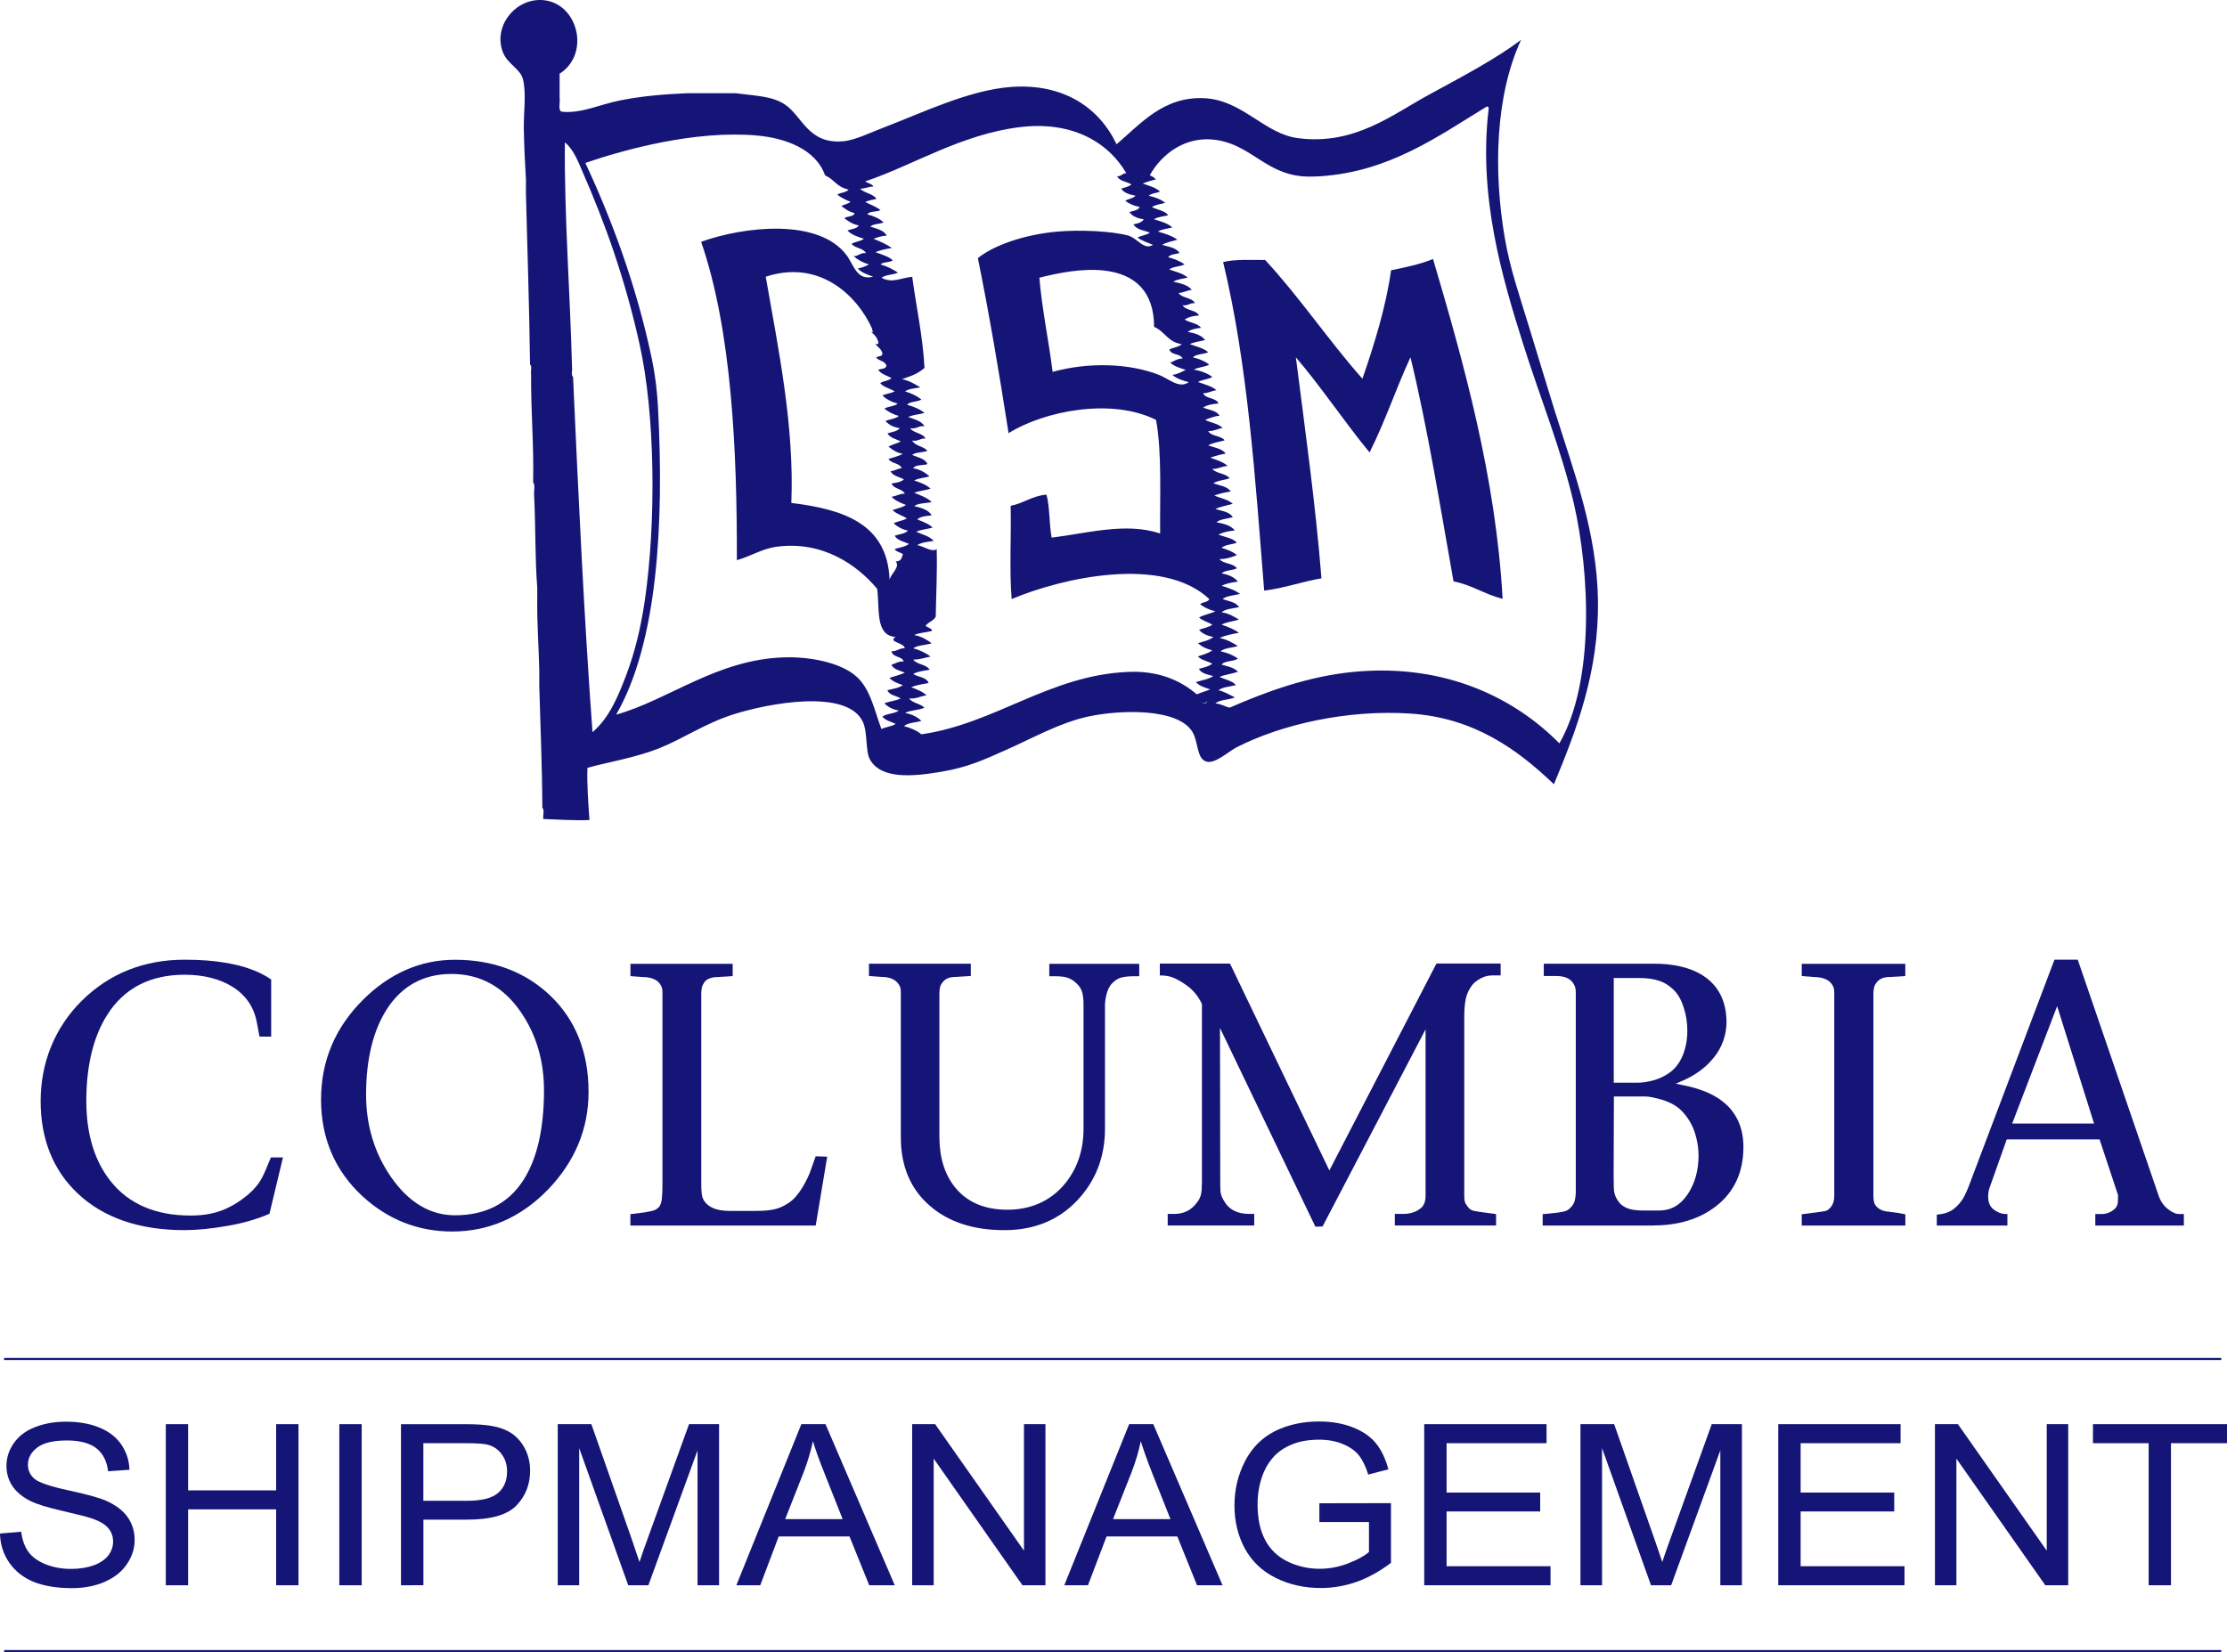 <?xml version="1.0" encoding="UTF-8"?> <svg xmlns="http://www.w3.org/2000/svg" id="a" version="1.1" viewBox="0 0 340.24 252.48"><defs><style> .st0 { fill: #151577; } </style></defs><path class="st0" d="M5.14,241.74c1.57.63,3.54.96,5.88.96,1.84,0,3.51-.33,4.97-.96,1.48-.65,2.61-1.54,3.39-2.7.79-1.15,1.19-2.37,1.19-3.7s-.36-2.49-1.08-3.51c-.72-1.01-1.83-1.85-3.34-2.51-1.02-.45-2.93-.97-5.71-1.57-2.79-.6-4.5-1.19-5.16-1.75-.68-.58-1.01-1.29-1.01-2.18,0-1.03.48-1.88,1.42-2.6.94-.74,2.53-1.09,4.52-1.09s3.49.4,4.51,1.19c1.01.8,1.62,1.97,1.79,3.52l3.27-.23c-.05-1.44-.47-2.73-1.26-3.88-.79-1.14-1.92-2-3.38-2.59s-3.15-.88-5.07-.88c-1.73,0-3.31.28-4.73.84-1.42.55-2.5,1.38-3.24,2.46-.75,1.07-1.11,2.23-1.11,3.48,0,1.12.3,2.14.91,3.06.6.9,1.52,1.67,2.76,2.29.95.48,2.61.99,4.98,1.53,2.38.55,3.91.94,4.61,1.2,1.07.39,1.85.87,2.32,1.45.48.57.71,1.25.71,2.02s-.24,1.46-.73,2.11c-.49.63-1.23,1.14-2.22,1.51-1.01.36-2.16.55-3.46.55-1.46,0-2.79-.25-3.96-.73-1.18-.49-2.04-1.13-2.6-1.92-.56-.8-.92-1.8-1.07-3.03l-3.22.27-.02.03c.04,1.64.52,3.12,1.41,4.42.91,1.3,2.14,2.29,3.73,2.94h0Z"></path><polygon class="st0" points="45.6 242.26 45.6 217.64 42.19 217.64 42.19 227.76 28.74 227.76 28.74 217.64 25.33 217.64 25.33 242.26 28.74 242.26 28.74 230.66 42.19 230.66 42.19 242.26 45.6 242.26"></polygon><rect class="st0" x="51.84" y="217.64" width="3.42" height="24.62"></rect><path class="st0" d="M78.13,219.02c-.86-.56-1.92-.94-3.19-1.14-.9-.15-2.23-.24-3.94-.24h-9.74v24.62h.02l3.41-.01v-10.02h6.63c3.65,0,6.18-.71,7.58-2.16,1.4-1.46,2.09-3.23,2.09-5.32,0-1.22-.26-2.33-.78-3.35-.53-1.01-1.22-1.81-2.08-2.38h0ZM76.08,228.17c-.94.79-2.51,1.18-4.72,1.18h-6.68v-8.8h6.62c1.54,0,2.62.08,3.19.22.89.23,1.62.72,2.15,1.45.55.73.83,1.61.83,2.64,0,1.43-.48,2.53-1.39,3.31h0Z"></path><path class="st0" d="M109.86,242.26v-24.62h-4.59l-6.19,17.13c-.64,1.73-1.09,3.05-1.38,3.94-.27-.8-.68-2.01-1.23-3.64l-6.12-17.43h-5.14v24.62h3.28v-20.96l7.49,20.96h3.08l7.51-20.61v20.61h3.29Z"></path><path class="st0" d="M112.5,242.26h3.65l2.82-7.46h10.82l3.01,7.46h3.9l-10.58-24.62h-3.69s-9.93,24.62-9.93,24.62ZM124.2,220.24c.39,1.32,1.01,3.03,1.84,5.1l2.7,6.81h-8.78l2.84-7.21c.6-1.56,1.06-3.13,1.4-4.7Z"></path><polygon class="st0" points="142.87 217.64 139.36 217.64 139.36 242.26 142.65 242.26 142.65 222.91 156.21 242.26 159.72 242.26 159.72 217.64 156.44 217.64 156.44 236.97 142.87 217.64"></polygon><path class="st0" d="M162.6,242.26h3.62l2.84-7.46h10.81l3.01,7.46h3.9l-10.58-24.62h-3.69l-9.91,24.62h0ZM174.29,220.24c.4,1.32,1.01,3.03,1.83,5.1l2.7,6.81h-8.77l2.85-7.21c.6-1.56,1.07-3.13,1.39-4.7Z"></path><path class="st0" d="M194.73,222.47c.72-.73,1.63-1.33,2.77-1.78s2.49-.68,4.06-.68c1.31,0,2.49.22,3.56.65,1.06.43,1.89,1,2.47,1.72.57.72,1.06,1.71,1.45,2.96l3.08-.8c-.45-1.66-1.1-3.01-1.95-4.03-.86-1.04-2.05-1.83-3.57-2.42-1.5-.57-3.19-.86-5.05-.86-2.58,0-4.85.51-6.83,1.51-1.97,1.01-3.48,2.55-4.54,4.62-1.05,2.08-1.58,4.29-1.58,6.71s.53,4.61,1.58,6.57c1.07,1.95,2.64,3.46,4.71,4.49s4.39,1.55,6.92,1.55c1.87,0,3.71-.33,5.51-.96,1.78-.64,3.5-1.61,5.19-2.88v-9.13l-10.94.02v2.87h7.58v4.58c-.72.62-1.79,1.2-3.2,1.74-1.41.55-2.87.82-4.34.82-1.71,0-3.32-.36-4.83-1.08-1.52-.72-2.68-1.81-3.47-3.28-.8-1.49-1.18-3.33-1.18-5.51,0-1.78.33-3.43.98-4.96.38-.88.93-1.7,1.62-2.44h0Z"></path><polygon class="st0" points="201.57 232.61 201.57 232.6 201.56 232.6 201.57 232.61"></polygon><polygon class="st0" points="236.28 220.55 236.28 217.64 217.59 217.64 217.59 242.26 236.89 242.26 236.89 239.35 221.01 239.35 221.01 230.98 235.31 230.98 235.31 228.09 221.01 228.09 221.01 220.55 236.28 220.55"></polygon><polygon class="st0" points="241.46 242.26 241.46 242.26 241.46 242.26 241.46 242.26"></polygon><path class="st0" d="M266.13,242.26v-24.62h-4.61l-6.18,17.13c-.63,1.73-1.09,3.05-1.38,3.94-.26-.8-.67-2.01-1.24-3.64l-6.11-17.43h-5.15v24.62h3.3v-20.96l7.48,20.96h3.08l7.51-20.61v20.61h3.3Z"></path><polygon class="st0" points="290.37 220.55 290.37 217.64 271.68 217.64 271.68 242.26 290.97 242.26 290.97 239.35 275.1 239.35 275.1 230.98 289.4 230.98 289.4 228.09 275.1 228.09 275.1 220.55 290.37 220.55"></polygon><polygon class="st0" points="299.13 217.64 295.62 217.64 295.62 242.26 298.9 242.26 298.9 222.91 312.48 242.26 315.98 242.26 315.98 217.64 312.7 217.64 312.7 236.97 299.13 217.64"></polygon><polygon class="st0" points="319.76 217.64 319.76 220.55 328.27 220.55 328.27 242.26 331.68 242.26 331.68 220.55 340.24 220.55 340.24 217.64 319.76 217.64"></polygon><path class="st0" d="M201.89,88.38c-.87-11.09-2.5-22.72-3.91-33.78,3.95,4.63,7.38,9.83,11.26,14.54,2.33-4.6,4.06-9.81,6.25-14.54,2.66,10.96,4.52,22.71,6.58,34.25,2.89.56,4.57,1.91,7.5,2.67-1.04-18.61-5.92-35.97-10.63-51.94-1.92.79-4.15,1.27-6.41,1.72h0c-.78,5.6-2.61,11.46-4.38,16.58-5.17-5.84-9.57-12.43-14.86-18.15-2.23.02-4.63-.14-6.42.32,3.78,15.62,4.91,33.26,6.27,50.21,3.14-.39,5.72-1.36,8.75-1.88h0Z"></path><path class="st0" d="M79.88,12.05c.57,2.16.1,5.09.15,7.68.05,2.66.17,5.25.32,7.66v2.19c.22,8.7.52,17.31.63,26.12.35.23.06,1.1.16,1.57-.04,5.61.44,10.71.31,16.43.37.42.06,1.51.16,2.19.23,4.56.12,9.47.47,13.92v1.56c-.05,3.81.22,7.3.31,10.96v2.5c.17,6.18.44,12.28.47,18.62.36.26.06,1.19.15,1.71,2.33.08,4.57.25,7.05.16-.18-2.49-.41-5.73-.31-7.98,3.16-.88,7.38-1.56,10.94-2.98,3.49-1.38,7.05-3.81,11.27-5.16,5.31-1.71,17.46-4.02,19.86,1.1.77,1.64.37,4.52,1.1,5.78,1.72,3.03,6.51,2.59,10.79,1.88,4.24-.71,6.73-1.91,9.85-3.29,3.99-1.75,8.28-4.21,12.67-5.16,4.99-1.08,13.79-1.31,15.96,2.36.92,1.53.61,4.16,2.19,4.53,1.3.32,3.28-1.53,4.54-2.19,6.91-3.54,17.01-5.8,26.59-5.16,9.81.66,16.42,5.57,21.9,10.8,3.47-8.33,6.86-17.24,6.73-28-.13-10.55-3.8-20.06-6.41-28.47l-.02-.02c-1.34-4.33-2.7-8.8-4.07-13.3-1.37-4.53-2.95-8.99-3.75-13.77-1.72-10.1-1.46-21.61,2.5-30.2-3.77,2.85-8.74,5.49-13.92,8.3-5.76,3.12-11.53,7.87-20.19,6.72-5.12-.67-8.43-5.8-14.24-6.1-6.27-.32-9.76,3.91-13.45,7.04-2.67-5.63-8.14-9.34-16.12-8.76-6.44.47-13.67,4-19.23,6.11-2.24.84-4.56,2.03-6.42,2.19-5.37.48-6.24-3.87-8.92-5.63-1.9-1.26-4.22-1.29-7.5-1.71h-7.5c-3.68.16-6.97.46-10.17,1.1-3.08.61-5.98,2.05-8.92,1.72-.61-.22-.18-1.49-.31-2.2v-3.6C90.46,8.07,88.11-.12,82.38,0c-4.03.09-7.1,4.33-5.48,8.14.7,1.64,2.57,2.41,2.98,3.91ZM183.56,107.26c.23.25.68.31.79-.06.02,0,.04.01.06.01-.1.44-.63.36-.85.05h0ZM175.67,26.78c1.71-3.1,5.66-6.58,11.26-5.17,4.37,1.11,6.84,4.83,11.89,5.32.98.09,2.07.06,2.96,0,10.46-.7,17.87-6.06,25.35-10.64.26-.05.3.12.31.31-1.6,13.36,2,25.66,5.32,36.14,2.5,7.92,5.76,15.93,7.67,24.1,2.52,10.92,3.17,27.46-2.19,36.76-6.57-6.68-17.11-12.24-31.27-10.94-7.06.65-13.58,3.07-19.09,5.48-.79-.15-1.3-.59-2.19-.64.67-.62,2.07-.51,2.97-.93-.82-.39-1.54-.86-2.5-1.09.65-.51,1.77-.53,2.66-.79-.56-.68-1.67-.83-2.5-1.25.84-.35,1.92-.47,2.81-.78-.55-.64-1.56-.83-2.5-1.09.49-.67,1.88-.42,2.5-.94-.73-.51-1.63-.88-2.66-1.1.63-.52,1.76-.54,2.66-.79-.81-.53-1.69-1.02-2.81-1.25.87-.38,1.89-.61,2.97-.78-.75-.55-1.69-.93-2.66-1.25.74-.42,1.8-.49,2.66-.78-.8-.46-1.55-.96-2.66-1.11.6-.53,1.7-.58,2.66-.78-.44-.8-1.6-.91-2.51-1.24.63-.52,1.76-.55,2.67-.79-.76-.59-1.79-.92-2.82-1.25.7-.34,1.57-.51,2.5-.63-.56-.69-1.42-1.07-2.5-1.25.52-.52,1.65-.44,2.34-.78-.54-.81-2.06-.65-2.66-1.41,1.08,0,1.89-.3,2.66-.62-.63-.53-1.47-.84-2.34-1.1.55-.49,1.57-.51,2.34-.78-.63-.74-1.85-.85-2.82-1.25.69-.35,1.53-.55,2.5-.62-.58-.79-1.68-1.04-2.81-1.26.6-.49,1.65-.53,2.5-.78-.48-.83-1.66-.94-2.66-1.25.77-.37,1.77-.53,2.66-.79-.7-.66-1.85-.86-2.82-1.25.73-.31,1.6-.49,2.5-.63-.49-.8-1.69-.91-2.65-1.25.65-.45,1.72-.48,2.5-.79-.6-.75-2.04-.68-2.66-1.41.94,0,1.48-.4,2.35-.46-.69-.62-1.69-.92-2.66-1.26.74-.26,1.5-.48,2.35-.62-.52-.79-1.71-.9-2.66-1.26.67-.42,1.67-.52,2.51-.77-.55-.75-2.04-.58-2.51-1.41.9.02,1.4-.37,2.19-.47-.61-.7-1.81-.79-2.66-1.25.69-.26,1.34-.55,2.2-.63-.44-.81-1.64-.88-2.51-1.25.59-.4,1.44-.55,2.35-.63-.37-.93-1.95-.65-2.35-1.56.84,0,1.29-.38,2.04-.46-.72-.65-1.84-.88-2.82-1.26.62-.38,1.61-.38,2.19-.78-.76-.55-1.69-.92-2.82-1.1.63-.42,1.72-.37,2.35-.79-.69-.51-1.52-.88-2.51-1.09.52-.54,1.63-.46,2.35-.78-.7-.66-1.84-.87-2.81-1.25.66-.32,1.56-.42,2.34-.62-.56-.75-1.55-1.05-2.66-1.25.51-.38,1.23-.53,2.04-.62-.54-.72-1.74-.77-2.51-1.26.55-.38,1.3-.58,2.2-.62-.45-.91-2.01-.7-2.51-1.57.86.13,1.07-.39,1.88-.31-.44-.92-1.99-.73-2.5-1.57.81-.03,1.27-.41,2.03-.46-.6-.77-1.72-1-2.82-1.26.56-.37,1.41-.45,2.19-.62-.71-.65-1.83-.88-2.82-1.25.56-.48,1.69-.4,2.34-.79-.73-.48-1.56-.83-2.51-1.08.32-.47,1.13-.45,1.74-.64-.48-.82-1.66-.94-2.66-1.25.65-.38,1.51-.56,2.33-.78-.8-.61-1.88-.93-2.97-1.25.58-.38,1.45-.43,2.2-.63-.71-.65-1.78-.93-2.81-1.25.57-.37,1.45-.42,2.18-.62-.53-.71-1.68-.82-2.5-1.25.55-.34,1.32-.46,2.04-.63-.65-.55-1.53-.87-2.51-1.09.39-.39,1.16-.4,1.72-.63-.65-.65-1.71-.9-2.66-1.25.64-.25,1.32-.46,2.04-.63-.26-.27-.58-.46-.94-.62h0ZM180.69,54.79h-.01c-.83,0-1.27.41-1.88.63.58.57,1.47.83,2.36,1.1-.62.32-1.23.65-2.04.78.65.55,1.53.87,2.5,1.09-1.44,1.08-3.02-.5-4.53-1.09-4.51-1.78-10.73-2-16.27-.47-.61-4.86-1.59-9.35-2.03-14.39,2.79-.7,6.51-1.47,9.86-1.1,4.77.53,7.66,3.21,7.67,8.6,1.79.82,2,2.28,4.22,2.66-.46.43-1.25.51-1.88.79.22.92,1.68.6,2.03,1.4ZM132.19,27.72c7.33-2.46,14.64-7.19,23.62-8.29,7.66-.94,13.32,2.03,16.27,7.04-.63,0-.75.5-1.41.47.38.78,1.5.79,2.19,1.25-.41.33-.99.47-1.57.63.42.68,1.29.9,2.19,1.09-.35.43-1.1.46-1.56.78.59.45,1.32.78,2.2.94-.23.56-1.02.56-1.57.79.45.63,1.21.95,2.19,1.09-.28.5-.92.65-1.57.77.44.82,1.59.93,2.51,1.26-.47.42-1.35.42-1.88.78.66.48,1.54.75,2.35,1.1-1.37.88-2.39-1.02-3.75-1.41-2.47-.69-7.39-.92-10.8-.62-4.93.42-9.72,2.04-12.2,4.06,1.77,8.72,3.28,17.69,4.69,26.75,5.38-3.37,15.68-5.46,22.53-2.03.93,4.97.56,12.05.63,17.36-5.23-1.76-11.29,0-16.58.63-.39-2.06-.26-4.66-.79-6.57-2.21.19-3.47,1.32-5.47,1.71.1,4.7-.21,9.81.15,14.25,7.72-3.26,23.07-6.72,30.2,0-.22.51-1.02.44-1.41.78.63.51,1.43.87,2.34,1.1-.79.36-1.77.52-2.5.94.54.5,1.38.69,2.03,1.1-.55.4-1.35.52-2.03.78.49.6,1.27.91,2.19,1.1-.61.48-1.49.7-2.35.93.55.54,1.29.89,2.19,1.1h-.02c-.58.48-1.43.66-2.19.94.51.58,1.5.69,2.19,1.11-.51.42-1.29.59-2.03.78.36.72,1.32.87,2.19,1.1-.7.5-1.75.64-2.65.93.51.57,1.33.85,2.18,1.1-.62.31-1.4.47-2.04.77-2.54-2.17-5.92-3.63-10.47-3.43-12.04.5-20.33,7.92-31.61,9.54-.72-.59-1.62-.98-2.66-1.25.61-.54,1.76-.54,2.66-.79-.61-.64-1.48-1.02-2.5-1.25.84-.4,2.1-.39,2.97-.78-.62-.64-1.81-.68-2.35-1.41,1.14.09,1.73-.37,2.66-.47-.59-.6-1.48-.91-2.34-1.25.76-.32,1.71-.48,2.66-.63-.31-.94-1.62-.89-2.35-1.4.67-.38,1.6-.49,2.51-.63-.5-.87-1.94-.77-2.51-1.56,1.05,0,1.8-.3,2.66-.47-.76-.54-1.61-.99-2.66-1.25.69-.52,1.95-.46,2.82-.78-.76-.55-1.55-1.05-2.67-1.25.72-.37,1.81-.38,2.67-.62.28-.25-.67-.58-.94-.78.4-.59,1.23-.76,1.56-1.4.06-3.43.24-6.75.15-10.33-.71.51-1.77-.34-2.97-.62.64-.41,1.58-.51,2.51-.64-.63-.73-1.74-.97-2.67-1.4.71-.34,1.69-.39,2.51-.63-.6-.6-1.5-.9-2.35-1.25.48-.47,1.36-.52,2.2-.63-.5-.86-1.58-1.13-2.67-1.42.64-.46,1.78-.4,2.67-.61-.69-.69-1.71-1.01-2.67-1.42.74-.29,1.72-.36,2.5-.62-.64-.61-1.54-.95-2.5-1.25.63-.37,1.59-.4,2.35-.63-.67-.59-1.44-1.06-2.51-1.25.36-.57,1.47-.4,2.19-.62-.36-.88-1.48-1.02-2.34-1.41.53-.46,1.64-.34,2.34-.63-.6-.7-1.88-.72-2.34-1.56.94.15,1.2-.37,2.04-.32-.43-.86-1.81-.79-2.34-1.57.99.16,1.25-.42,2.19-.31-.48-.83-1.57-1.04-2.5-1.41.72-.33,1.69-.39,2.5-.62-.72-.59-1.66-.96-2.66-1.25.44-.56,1.61-.39,2.19-.8-.69-.54-1.54-.96-2.5-1.24.57-.42,1.52-.46,2.34-.62-.88-.49-1.69-1.03-2.81-1.25,1.55-.53,2.41-.83,3.44-1.72-.28-4.99-1.26-9.28-1.88-13.92-1.78.16-3.07,1.04-4.68.15.6-.5,1.78-.42,2.5-.79-.79-.52-1.64-.97-2.67-1.25.42-.42,1.41-.26,1.88-.63-.66-.62-1.71-.88-2.65-1.25.73-.31,1.6-.49,2.5-.63-.81-.59-1.79-1.02-2.81-1.41.61-.2,1.19-.47,2.03-.47-.42-.88-1.56-1.06-2.5-1.4.45-.44,1.4-.36,2.03-.63-.63-.62-1.54-.97-2.5-1.25.37-.52,1.44-.32,2.03-.63-.66-.54-1.55-.84-2.34-1.25.51-.22,1.11-.36,1.72-.47-.53-.82-1.85-.87-2.5-1.56.79,0,1.23-.32,2.04-.32-.23-.45-.86-.5-1.26-.79h0ZM137.94,84.68c-.15.58-.31,1.16-1.09,1.1.72.9-.73,1.85-.94,2.82-.33-8.58-7.06-10.77-15.01-11.74.47-11.89-2.01-23.64-3.91-34.57,7.98-2.64,13.82,2.57,16.27,7.97-.1.35.44.51-.16.47.5.39.91.85,1.09,1.56.07.34-.21.3-.46.32.42.41.92.75,1.1,1.41h-.03c.04.55-.68.34-.94.62.4.53,1.38.5,1.57,1.25-.09.55-.85.42-1.26.63.45.65,1.32.88,2.03,1.25-.38.45-1.25.42-1.72.79.53.62,1.5.8,2.2,1.25-.53.3-1.31.36-1.87.62.6.59,1.4,1,2.34,1.25-.49.45-1.48.39-2.03.78.61.47,1.31.88,2.2,1.1-.48.47-1.4.49-2.04.78.52.58,1.23.96,2.18,1.09-.37.51-1.19.58-1.87.79.37.72,1.32.86,2.03,1.25-.58.31-1.32.46-1.88.78.6.48,1.25.95,2.19,1.11-.63.35-1.44.54-2.19.78.42.72,1.7.6,2.03,1.41-.67.05-1.04.42-1.72.46.35.74,1.34.85,2.04,1.25-.41.42-1.17.5-1.88.63.33.87,1.64.77,2.04,1.55-.84,0-1.3.39-2.04.48.56.59,1.37.93,2.2,1.25-.56.4-1.37.52-2.05.79.59.57,1.47.83,2.2,1.25-.58.38-1.44.43-2.03.78.6.49,1.25.93,2.19,1.1-.44.49-1.33.54-2.03.78.41.74,1.39.89,2.18,1.25-.54.44-1.41.56-2.18.78.22.46.87.49,1.25.78h0ZM115.41,20.69c4.73.37,9.27,2.2,10.64,6.1,1.48.67,1.73,1.77,3.59,2.18-.35.5-1.26.42-1.72.78.58.46,1.3.79,2.03,1.1-.37.3-.97.4-1.41.63.59.45,1.18.9,2.03,1.09-.16.62-1.14.42-1.57.78.63.48,1.26.93,2.21,1.1-.31.54-1.15.52-1.73.78.6.64,1.53.96,2.5,1.25-.46.42-1.34.43-1.88.79.53.68,1.78.62,2.2,1.41-.88-.09-1.1.47-1.89.47.64.56,1.42,1,2.36,1.25-.51.28-1.04.52-1.72.63.55.64,1.47.93,2.35,1.25-2.49.68-2.95-1.79-4.07-3.29-4.24-5.67-15.6-4.41-22.21-2.04,4.68,13.59,5.49,31.93,5.46,48.66,2.06-.58,3.88-1.75,5.96-2.04,7.18-1.01,12.47,2.83,15.47,6.41.42,2.98-.36,7.15,2.82,7.36-1.25.81,1.28.83,1.41,1.72-.85-.02-1.18.49-2.04.47.18.97,1.59.71,1.88,1.56-.85-.07-1.23.33-1.88.48.31.78,1.3.88,2.04,1.24-.74.32-1.56.54-2.36.79.51.54,1.26.84,2.04,1.09-.57.48-1.51.57-2.34.79.29.79,1.35.82,2.02,1.25-.71.38-1.75.44-2.48.76.55.56,1.25.93,2.2,1.1-.65.51-1.87.43-2.51.93.46.59,1.32.76,2.03,1.11-.59.4-1.5.46-2.18.78-1.13-3.08-1.7-6.09-3.77-7.98-2.27-2.1-6.96-3.1-11.1-2.97-10.26.32-17.56,6.47-25.66,8.76,6.37-11.01,7.32-29.29,6.41-46.78-.12-2.52-.44-5.15-.93-7.5-2.35-11.27-6.17-21.45-10.18-30.04,6.25-2.13,16.73-4.96,25.98-4.21ZM88.96,26.15c3.55,8.12,6.54,16.48,8.75,26.44,2.41,10.8,2.55,27.25.79,39.27-.6,4.06-1.51,7.83-2.81,11.26-1.25,3.3-2.61,6.6-5.16,8.76h-.01c-1.3-17.79-2.15-36.04-2.97-54.29-.36-.22-.06-1.09-.16-1.57-.29-11.38-1.19-22.99-1.09-34.26,1.3,1.03,1.98,2.84,2.66,4.39Z"></path><path class="st0" d="M28.2,187.99h.01c1.95-.01,4.06-.22,6.47-.64,2.33-.39,4.49-1,6.41-1.83l.08-.04,2.01-8.38.05-.22h-1.84l-.71,1.69c-.4.99-.79,1.74-1.21,2.31-.41.58-.98,1.18-1.68,1.77-1.28,1.06-2.61,1.85-3.97,2.35-1.36.51-2.9.76-4.7.76-5.33,0-9.44-1.76-12.2-5.23-2.48-3.09-3.73-7.23-3.73-12.28,0-5.41,1.08-9.84,3.2-13.17,2.57-4.06,6.55-6.12,11.81-6.12,2.94,0,5.44.64,7.43,1.91,1.97,1.27,3.19,3.08,3.61,5.38l.41,2.17h1.78v-8.74l-.08-.05c-1.76-1.2-4.1-2.05-6.95-2.51-1.78-.31-3.87-.46-6.2-.46-6.19,0-11.47,2.1-15.67,6.24-4.19,4.14-6.32,9.55-6.32,15.36s1.9,10.56,5.64,14.1c3.93,3.73,9.43,5.63,16.35,5.63h0Z"></path><path class="st0" d="M69.09,188.2c5.58,0,10.5-2.15,14.63-6.41,4.11-4.26,6.2-9.28,6.2-14.91,0-6.12-2-11.1-5.95-14.83-3.81-3.57-8.67-5.38-14.46-5.38-5.25,0-9.98,2.06-14.05,6.12-4.26,4.25-6.41,9.33-6.41,15.24s2.12,10.87,6.29,14.74c3.9,3.6,8.52,5.43,13.75,5.43h0ZM68.96,148.84h0c4.42-.01,8.01,1.98,10.67,5.91,2.31,3.39,3.48,7.38,3.48,11.87,0,5.94-1.08,10.59-3.23,13.85-2.29,3.49-5.78,5.25-10.37,5.25-3.77,0-7.05-1.95-9.73-5.79-2.56-3.67-3.85-7.92-3.85-12.65,0-5.43,1.09-9.86,3.23-13.15,2.3-3.51,5.6-5.29,9.8-5.29h0Z"></path><path class="st0" d="M101.12,183.2c-.08.6-.24,1.04-.46,1.28-.26.26-.53.43-.88.53-.33.09-.74.17-1.41.28l-2.06.26v1.74h28.27l.04.02,1.76-10.55-1.76-.06-.91,2.56c-.28.68-.64,1.4-1.11,2.2-.68,1.11-1.37,1.89-2.13,2.38-.78.52-1.53.84-2.24.98-.74.16-1.65.23-2.78.23h-3.96c-1.6,0-2.77-.35-3.48-1.03-.4-.38-.62-.75-.72-1.17-.1-.4-.15-1.01-.15-1.91v-29.12c0-.28.03-.57.08-.86.05-.24.17-.52.36-.81.21-.3.47-.5.81-.62.35-.15.79-.22,1.31-.22l2.24-.14v-1.88h-15.62v1.88l1.87.14c.6,0,1.12.09,1.56.26.46.17.81.42,1.04.74.17.23.29.44.34.66.06.2.08.43.08.75v29.46c0,.67-.03,1.33-.09,2.02Z"></path><path class="st0" d="M141.96,184.18c2.84,2.53,6.7,3.81,11.46,3.81h.01c4.52.01,8.25-1.5,11.1-4.49s4.29-6.69,4.29-11.01v-18.92c0-.45.08-1,.24-1.63.15-.62.39-1.14.73-1.54.46-.51.93-.83,1.41-.98.5-.15,1.18-.23,2.01-.23h.84v-1.9h-13.74v1.9h.96c.71,0,1.31.07,1.78.21.48.15.95.43,1.39.85.46.42.75.88.88,1.35.15.5.22,1.14.22,1.91v18.99c0,3.41-1.04,6.34-3.08,8.68-2.16,2.45-5.1,3.69-8.55,3.69s-6.12-1.13-7.95-3.36c-1.62-1.98-2.44-4.6-2.44-7.78v-21.93c0-.31.03-.6.09-.86.04-.25.13-.47.3-.69.24-.35.54-.61.87-.74.33-.15.76-.22,1.31-.22l2.23-.14v-1.88h-15.56v1.88l1.87.14c.58,0,1.1.08,1.54.24.46.19.8.44,1.04.76.18.22.29.44.35.65.05.24.07.49.07.76v22.12c0,4.35,1.46,7.84,4.33,10.36h0Z"></path><path class="st0" d="M223.93,152.68c.15-.73.46-1.43.94-2.07.3-.41.74-.77,1.34-1.09.57-.31,1.17-.46,1.82-.46h1.24v-1.81h-9.81l-16.36,31.62-15.13-31.51-.05-.1h-10.72v1.81h.18c.65,0,1.24.1,1.81.31.58.24,1.2.58,1.84,1.02,1.14.75,2.02,1.77,2.6,3.03v27.23c0,.8-.04,1.41-.14,1.85-.09.45-.32.9-.69,1.34-.82,1.11-1.97,1.66-3.39,1.66h-1.01v1.77h13.22v-1.77h-.76c-1.87,0-3.16-.69-3.94-2.13-.3-.53-.45-1-.46-1.43-.03-.44-.03-.84-.03-1.2l-.04-23.66,14.53,30.28.05.11v-.02l1.09-.03,15.74-30.13v25.41c0,.86-.23,1.5-.69,1.89-.7.6-1.63.91-2.76.91h-1.25v1.77h15.47v-1.75l-2.05-.27c-.47-.06-.89-.13-1.3-.21-.37-.06-.67-.25-.93-.57-.28-.36-.43-.61-.48-.8-.07-.23-.1-.58-.1-1.01v-27.28c0-1.03.07-1.94.22-2.71h0Z"></path><path class="st0" d="M235.86,149.15h1.88c.56,0,1.08.08,1.53.24.41.16.77.43,1.05.81.29.41.43.86.43,1.4v30.38c0,.57-.05,1.05-.15,1.43-.07.34-.23.67-.47.94-.32.37-.61.6-.86.69-.28.11-.75.21-1.34.28l-2.24.23v1.74h16.92v-.02c3.83,0,7.03-.98,9.54-2.92,2.79-2.15,4.21-5.2,4.21-9.07,0-2.73-.92-4.95-2.72-6.58-1.5-1.34-3.58-2.27-6.38-2.84l-1.23-.25.72-.32c2.13-.87,3.85-2.11,5.1-3.69,1.28-1.59,1.93-3.45,1.93-5.52,0-.14-.01-.32-.03-.53-.01-.24-.03-.49-.06-.73-.34-2.66-1.64-4.66-3.86-5.95-1.83-1.06-4.24-1.6-7.17-1.6h-16.8v1.88h0ZM257.25,154.02c.36,1.09.54,2.24.54,3.55s-.24,2.56-.7,3.71c-.46,1.12-1.13,2.01-2.01,2.64-.74.53-1.54.92-2.45,1.17-.88.25-1.74.37-2.55.37h-3.53v-16h3.87c1.2,0,2.23.14,3.07.43.84.27,1.62.77,2.36,1.53.6.65,1.07,1.52,1.4,2.6ZM257.83,182.52c-1.09,1.64-2.55,2.47-4.35,2.47h-2.43c-.74,0-1.36-.06-1.89-.18-.56-.14-1.03-.37-1.41-.67-.6-.56-.98-1.21-1.14-2-.05-.3-.08-1.15-.08-2.54l.04-12.04h-.01,4.75c.62,0,1.54.18,2.73.54,1.14.36,2.08.89,2.78,1.56.88.86,1.56,1.91,2.01,3.13.44,1.24.67,2.53.67,3.84,0,2.25-.56,4.23-1.67,5.9v-.01Z"></path><path class="st0" d="M291.1,187.29v-1.72l-1.3-.24c-.42-.04-.84-.1-1.28-.16l-.32-.04c-.51-.08-.91-.24-1.24-.51-.31-.23-.5-.48-.59-.76-.1-.29-.15-.66-.15-1.12v-30.93c0-.28.03-.57.09-.86.06-.27.15-.49.31-.69.25-.36.54-.6.89-.74.33-.15.76-.22,1.32-.22l2.26-.14v-1.87h-15.82v1.87l1.9.15c.6,0,1.13.09,1.58.26.45.17.8.41,1.05.74.19.24.3.46.35.66.06.21.09.45.09.75v30.98c0,.71-.15,1.27-.45,1.67-.3.39-.59.61-.85.68-.3.07-.83.15-1.54.24l-2.13.27v1.73h15.83Z"></path><path class="st0" d="M306.69,185.53h-.18c-.75,0-1.46-.29-2.11-.86-.44-.43-.65-1.04-.65-1.85,0-.56.1-1.06.29-1.51l2.55-7.19h14.18l2.68,8.08s.03.1.06.19c.02.07.05.15.08.24v.63c0,.72-.17,1.2-.51,1.48-.6.54-1.26.79-2.03.79h-.93v1.76h13.53v-1.76h-.64c-.3,0-.56-.05-.81-.16-.25-.09-.52-.25-.82-.48-.77-.53-1.31-1.3-1.63-2.3l-12.27-35.81-.04-.12h-3.56l-12.89,34.07c-.32.9-.66,1.67-1.01,2.31-.34.6-.81,1.15-1.39,1.63-.54.46-1.23.75-2.03.87l-.66.09v1.66h10.79v-1.76h0ZM307.42,171.7l6.87-17.94,5.64,17.94h-12.51Z"></path><rect class="st0" x=".63" y="252.16" width="338.73" height=".32"></rect><rect class="st0" x=".63" y="207.52" width="338.73" height=".32"></rect></svg> 